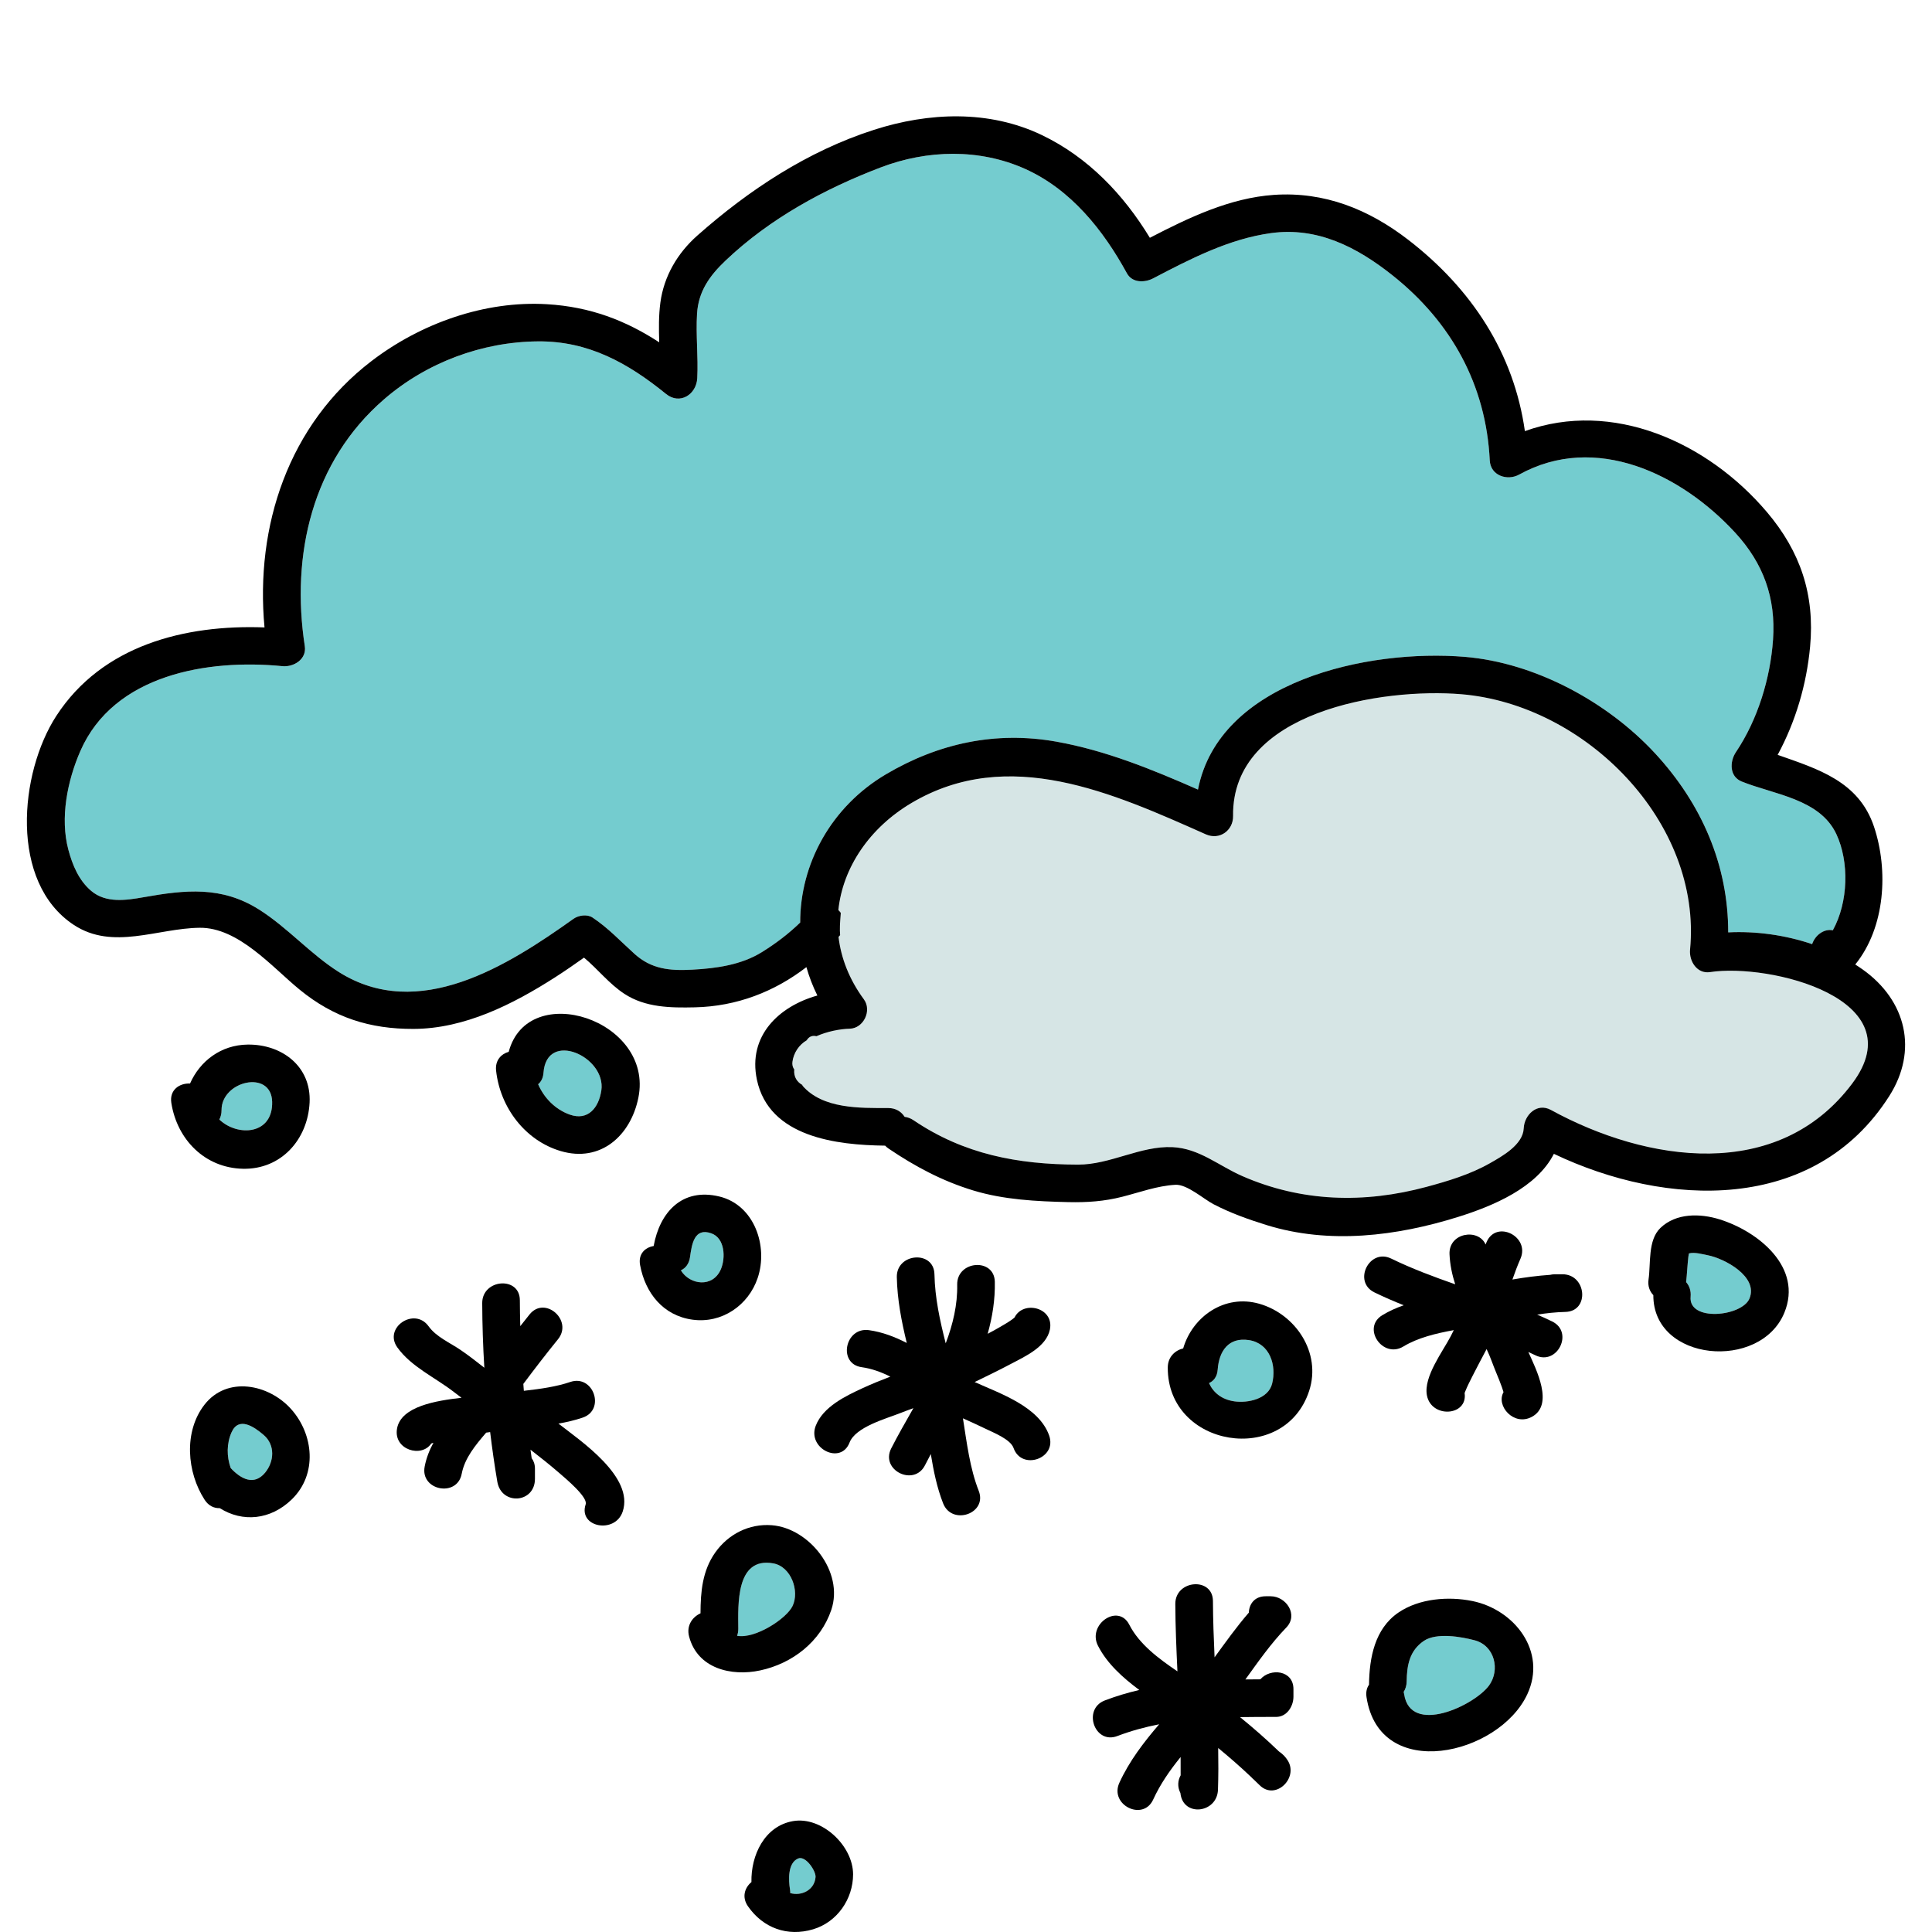<?xml version="1.0" encoding="utf-8"?>
<!-- Generator: Adobe Illustrator 16.0.3, SVG Export Plug-In . SVG Version: 6.00 Build 0)  -->
<!DOCTYPE svg PUBLIC "-//W3C//DTD SVG 1.1//EN" "http://www.w3.org/Graphics/SVG/1.1/DTD/svg11.dtd">
<svg version="1.1" id="Layer_1" xmlns="http://www.w3.org/2000/svg" xmlns:xlink="http://www.w3.org/1999/xlink" x="0px" y="0px"
	 width="512px" height="512px" viewBox="0 0 512 512" style="enable-background:new 0 0 512 512;" xml:space="preserve">
<style type="text/css">
<![CDATA[
	.st0{fill:#127274;}
	.st1{fill:#14B6B9;}
	.st2{fill:#EF4823;}
	.st3{fill:#BCBCBC;}
	.st4{fill:#F6851F;}
	.st5{fill:#C56528;}
	.st6{fill:#FEBF10;}
	.st7{fill:none;}
	.st8{fill:#010101;}
	.st9{fill:#3AB37C;}
	.st10{fill:#D6E5E5;}
	.st11{fill:#71C598;}
	.st12{fill:#74CCCF;}
]]>
</style>
<g>
	<g>
		<g>
			<path class="st12" d="M188.513,326.849c-4.535-1.615-5.174,2.896-5.654,6.316c-0.252,1.788-1.201,2.924-2.418,3.493
				c2.361,3.898,8.496,4.693,10.611-0.324C192.311,333.35,192.134,328.139,188.513,326.849z"/>
		</g>
	</g>
	<g>
		<g>
			<path class="st12" d="M390.801,434.694c-3.553-0.942-10.143-2.105-13.477,0.167c-3.78,2.577-4.483,6.417-4.546,10.769
				c-0.016,1.073-0.312,1.985-0.789,2.736c0.05,0.192,0.091,0.39,0.122,0.597c1.656,11.034,18.642,2.999,22.497-2.283
				C397.597,442.585,396.154,436.114,390.801,434.694z"/>
		</g>
	</g>
	<g>
		<g>
			<path class="st12" d="M330.979,355.142c-5.386-0.83-7.924,2.887-8.279,7.827c-0.134,1.869-1.062,3.021-2.296,3.566
				c1.156,2.547,3.368,4.352,6.717,4.837c3.494,0.506,8.97-0.577,10-4.674C338.344,361.838,336.551,356,330.979,355.142z"/>
		</g>
	</g>
	<g>
		<g>
			<path class="st12" d="M69.902,380.306c-2.658-2.294-6.643-4.942-8.525-0.754c-1.341,2.981-1.324,6.44-0.236,9.501
				c2.611,2.825,6.159,4.816,9.126,1.205C72.677,387.323,72.964,382.947,69.902,380.306z"/>
		</g>
	</g>
	<g>
		<g>
			<path class="st12" d="M144.033,284.302c-0.1,1.394-0.641,2.391-1.42,3.035c1.578,3.652,4.553,6.686,8.379,8.044
				c4.855,1.724,7.689-1.847,8.368-6.386C160.705,280.006,144.847,272.884,144.033,284.302z"/>
		</g>
	</g>
	<g>
		<g>
			<path class="st12" d="M211.49,492.53c-2.783,1.212-2.529,5.786-2.14,8.144c0.059,0.356,0.078,0.691,0.071,1.011
				c2.946,0.863,6.432-0.78,6.707-4.24C216.257,495.849,213.498,491.656,211.49,492.53z"/>
		</g>
	</g>
	<g>
		<g>
			<path class="st12" d="M204.916,414.31c-9.94-1.791-9.31,10.967-9.263,17.328c0.005,0.689-0.11,1.31-0.312,1.868
				c4.827,0.862,13.072-4.53,14.69-7.886C211.935,421.674,209.694,415.17,204.916,414.31z"/>
		</g>
	</g>
	<g>
		<g>
			<path class="st12" d="M58.712,294.198c0.006,0.958-0.215,1.789-0.589,2.491c4.871,4.629,14.236,4.042,14-4.719
				C71.891,283.352,58.664,286.454,58.712,294.198z"/>
		</g>
	</g>
	<g>
		<g>
			<path class="st12" d="M486.666,221.07c-4.37-9.369-16.518-10.502-25.1-13.959c-3.307-1.332-3.184-5.325-1.531-7.78
				c5.782-8.597,9.127-19.549,9.841-29.835c0.768-11.055-2.553-20.208-10.049-28.349c-14.29-15.519-37.011-26.564-57.24-15.371
				c-3.133,1.734-7.585,0.273-7.782-3.76c-0.982-20.013-10.193-36.679-25.828-49.092c-9.361-7.431-19.838-12.833-32.134-11.147
				c-11.161,1.53-21.39,6.846-31.256,12c-2.229,1.166-5.532,1.232-6.94-1.349c-6.24-11.428-14.851-22.235-27.01-27.682
				c-12.074-5.408-25.902-5.074-38.192-0.394c-14.999,5.711-29.439,13.575-41.154,24.695c-4.21,3.997-7.196,8.144-7.565,14.077
				c-0.354,5.69,0.35,11.417,0.053,17.124c-0.223,4.278-4.59,7.146-8.287,4.141c-10.041-8.159-20.526-14.021-33.858-13.921
				c-14.886,0.111-29.573,5.599-40.847,15.346c-19.076,16.492-24.729,41.239-21.008,65.434c0.534,3.475-2.953,5.587-5.94,5.293
				c-19.752-1.943-44.701,2.175-53.565,22.543c-3.404,7.822-5.407,17.677-3.154,26.106c1.087,4.063,2.766,8.128,6.063,10.916
				c3.896,3.293,9.233,2.492,13.89,1.666c11.052-1.961,20.683-3.009,30.633,3.301c7.58,4.808,13.531,11.746,21.076,16.515
				c21.118,13.346,44.731-1.632,62.216-14.099c1.305-0.93,3.614-1.269,5.021-0.334c4.214,2.801,7.432,6.295,11.156,9.653
				c4.461,4.021,9.277,4.485,15.197,4.173c6.387-0.336,13.07-1.242,18.592-4.686c3.672-2.292,7.043-4.839,10.098-7.811
				c-0.025-15.473,8.124-30.649,22.715-39.273c13.93-8.233,29.127-11.523,45.182-8.657c13.08,2.335,25.401,7.368,37.521,12.702
				c5.622-28.83,45.12-37.311,70.739-35.173c18.621,1.553,37.753,11.912,50.365,25.534c12.348,13.336,19.428,29.603,19.413,47.478
				c7.388-0.366,15.104,0.701,22.243,3.115c0.777-2.341,3.108-4.145,5.483-3.668C489.861,239.054,490.077,228.383,486.666,221.07z"
				/>
		</g>
	</g>
	<g>
		<g>
			<path class="st10" d="M453.176,257.618c-3.48,0.534-5.579-2.952-5.293-5.94c3.236-33.776-27.689-64.955-60.615-67.702
				c-20.775-1.733-60.88,4.487-60.49,32.271c0.055,3.866-3.602,6.469-7.211,4.864c-24.623-10.95-52.276-23.526-77.979-8.334
				c-11.132,6.58-18.23,17.101-19.416,28.398c0.233,0.227,0.446,0.474,0.637,0.735c-0.001,0.092-0.007,0.185-0.007,0.276
				c-0.04,0.53-0.082,1.059-0.121,1.584c-0.033,0.354-0.055,0.708-0.067,1.063c-0.011,0.193-0.015,0.385-0.021,0.577
				c0,0.031-0.002,0.061-0.002,0.092c-0.024,0.78-0.023,1.553,0.051,2.311c-0.032,0.04-0.06,0.08-0.094,0.119
				c-0.107,0.124-0.22,0.239-0.328,0.362c0.663,5.608,2.822,11.245,6.717,16.541c2.172,2.952-0.053,7.688-3.76,7.782
				c-2.66,0.068-5.972,0.742-8.825,1.993c-0.854-0.233-1.835-0.028-2.459,0.91c-0.038,0.058-0.077,0.118-0.115,0.176
				c-2.005,1.164-3.449,3.276-3.774,5.683c-0.102,0.749,0.051,1.476,0.481,2.008c-0.001,0.006-0.003,0.012-0.003,0.019
				c-0.188,2.025,0.77,3.351,2.176,4.143c-0.006,0.047-0.006,0.096-0.014,0.143c5.375,6.214,15.193,5.947,22.764,5.952
				c2.014,0.001,3.473,0.984,4.33,2.332c0.787,0.097,1.586,0.377,2.355,0.898c13.384,9.054,27.642,11.721,43.585,11.765
				c8.562,0.023,16.573-5.022,25.046-4.631c7.1,0.328,12.176,4.902,18.494,7.664c15.757,6.888,32.322,7.306,48.824,2.861
				c5.692-1.533,11.611-3.313,16.762-6.243c3.26-1.854,8.807-4.899,9.002-9.274c0.158-3.538,3.523-6.883,7.211-4.864
				c25.395,13.903,60.184,19.223,79.85-7.018C507.687,264.688,468.945,255.2,453.176,257.618z"/>
		</g>
	</g>
	<g>
		<g>
			<path class="st12" d="M452.593,332.654c-1.374-0.268-3.513-0.884-5.002-0.486c-0.011,0.093-0.093,0.332-0.15,0.824
				c-0.265,2.255-0.346,4.52-0.599,6.774c0.84,0.978,1.338,2.287,1.191,3.869c-0.622,6.726,13.624,5.273,15.601,0.479
				C466.027,338.309,457.008,333.516,452.593,332.654z"/>
		</g>
	</g>
	<g>
		<g>
			<path d="M493.678,256.96c-0.657-0.468-1.331-0.918-2.016-1.354c7.978-9.856,8.823-24.984,4.965-36.53
				c-4.037-12.077-14.936-15.292-25.527-19.03c4.763-8.829,7.657-18.638,8.593-28.642c1.289-13.789-2.56-25.24-11.462-35.727
				c-15.791-18.603-40.946-29.782-64.119-21.425C401.192,93.589,390,76.507,373.18,63.535
				c-10.469-8.074-22.225-12.807-35.582-11.889c-11.631,0.8-22.563,6.021-32.873,11.371c-6.969-11.473-16.375-21.359-28.639-27.23
				c-14.02-6.711-29.973-6.038-44.477-1.38c-17.543,5.633-33.158,15.929-46.832,28.038c-5.238,4.639-8.84,10.777-9.77,17.733
				c-0.465,3.479-0.418,7.005-0.307,10.537c-8.907-5.803-18.286-9.414-29.729-10.096c-16.523-0.985-33.448,5.074-46.49,15.043
				c-22.068,16.87-30.886,43.8-28.383,70.61c-21.084-0.791-43.018,4.717-55.175,23.45c-9.81,15.115-12.502,44.112,4.642,55.39
				c10.346,6.806,22.155,0.886,33.337,0.758c10.29-0.118,19.22,10.444,26.519,16.406c9.048,7.39,18.547,10.435,30.176,10.396
				c13.537-0.046,26.311-6.515,37.44-13.63c2.626-1.679,5.187-3.458,7.73-5.259c3.686,3.069,6.666,6.956,10.72,9.603
				c5.562,3.632,12.205,3.712,18.65,3.567c11.135-0.25,21.127-4.151,29.57-10.655c0.727,2.555,1.688,5.074,2.908,7.525
				c-10.139,2.833-18.497,10.652-16.023,22.325c3.23,15.243,21.141,17.311,33.98,17.46c0.255,0.274,0.556,0.537,0.916,0.781
				c7.062,4.778,14.272,8.614,22.451,11.1c8.108,2.464,16.748,2.887,25.164,3.084c4.956,0.117,9.525-0.197,14.337-1.422
				c4.665-1.188,9.198-2.889,14.05-3.168c3.088-0.178,7.488,3.781,10.074,5.129c4.487,2.339,9.285,4.053,14.108,5.549
				c16.62,5.153,34.444,2.939,50.776-2.173c9.277-2.904,20.791-7.744,25.349-16.708c29.753,14.188,68.977,15.88,88.853-15.27
				C508.375,278.406,505.187,265.16,493.678,256.96z M212.059,244.481c-3.055,2.972-6.426,5.52-10.098,7.811
				c-5.521,3.444-12.205,4.35-18.592,4.686c-5.92,0.312-10.736-0.153-15.197-4.173c-3.725-3.358-6.942-6.852-11.156-9.653
				c-1.406-0.935-3.716-0.596-5.021,0.334c-17.484,12.467-41.098,27.445-62.216,14.099c-7.545-4.769-13.496-11.707-21.076-16.515
				c-9.95-6.31-19.581-5.263-30.633-3.301c-4.656,0.826-9.994,1.627-13.89-1.666c-3.298-2.787-4.977-6.852-6.063-10.916
				c-2.253-8.429-0.25-18.284,3.154-26.106c8.864-20.368,33.813-24.486,53.565-22.543c2.987,0.294,6.475-1.818,5.94-5.293
				c-3.721-24.195,1.932-48.941,21.008-65.434c11.273-9.747,25.961-15.235,40.847-15.346c13.332-0.1,23.817,5.762,33.858,13.921
				c3.697,3.005,8.064,0.137,8.287-4.141c0.297-5.707-0.406-11.433-0.053-17.124c0.369-5.934,3.355-10.081,7.565-14.077
				c11.715-11.12,26.155-18.984,41.154-24.695c12.29-4.68,26.118-5.014,38.192,0.394c12.159,5.447,20.77,16.254,27.01,27.682
				c1.408,2.581,4.711,2.515,6.94,1.349c9.866-5.154,20.095-10.47,31.256-12c12.296-1.686,22.772,3.716,32.134,11.147
				c15.635,12.413,24.846,29.079,25.828,49.092c0.197,4.033,4.649,5.494,7.782,3.76c20.229-11.194,42.95-0.148,57.24,15.371
				c7.496,8.141,10.816,17.293,10.049,28.349c-0.714,10.286-4.059,21.238-9.841,29.835c-1.652,2.456-1.775,6.448,1.531,7.78
				c8.582,3.457,20.729,4.59,25.1,13.959c3.411,7.312,3.195,17.983-0.946,25.468c-2.375-0.477-4.706,1.327-5.483,3.668
				c-7.14-2.414-14.855-3.481-22.243-3.115c0.015-17.875-7.065-34.142-19.413-47.478c-12.612-13.622-31.744-23.98-50.365-25.534
				c-25.619-2.137-65.117,6.343-70.739,35.173c-12.119-5.333-24.44-10.366-37.521-12.702c-16.055-2.866-31.252,0.424-45.182,8.657
				C220.183,213.833,212.033,229.009,212.059,244.481z M490.865,287.134c-19.666,26.241-54.455,20.921-79.85,7.018
				c-3.688-2.019-7.053,1.326-7.211,4.864c-0.195,4.375-5.742,7.42-9.002,9.274c-5.15,2.93-11.069,4.709-16.762,6.243
				c-16.502,4.445-33.067,4.027-48.824-2.861c-6.318-2.762-11.395-7.336-18.494-7.664c-8.473-0.391-16.484,4.655-25.046,4.631
				c-15.943-0.044-30.201-2.711-43.585-11.765c-0.77-0.521-1.568-0.801-2.355-0.898c-0.857-1.348-2.316-2.331-4.33-2.332
				c-7.57-0.005-17.389,0.262-22.764-5.952c0.008-0.047,0.008-0.096,0.014-0.143c-1.406-0.792-2.363-2.118-2.176-4.143
				c0-0.006,0.002-0.013,0.003-0.019c-0.431-0.533-0.583-1.26-0.481-2.008c0.325-2.407,1.77-4.519,3.774-5.683
				c0.038-0.059,0.077-0.118,0.115-0.176c0.624-0.938,1.604-1.144,2.459-0.91c2.854-1.251,6.165-1.925,8.825-1.993
				c3.707-0.095,5.932-4.83,3.76-7.782c-3.895-5.296-6.054-10.933-6.717-16.541c0.108-0.123,0.221-0.239,0.328-0.362
				c0.034-0.039,0.062-0.08,0.094-0.119c-0.074-0.757-0.075-1.53-0.051-2.311c0-0.031,0.002-0.061,0.002-0.092
				c0.006-0.192,0.01-0.384,0.021-0.577c0.013-0.354,0.034-0.708,0.067-1.063c0.039-0.526,0.081-1.054,0.121-1.584
				c0-0.092,0.006-0.185,0.007-0.276c-0.19-0.262-0.403-0.509-0.637-0.735c1.186-11.297,8.284-21.818,19.416-28.398
				c25.703-15.192,53.356-2.616,77.979,8.334c3.609,1.605,7.266-0.998,7.211-4.864c-0.39-27.784,39.715-34.004,60.49-32.271
				c32.926,2.747,63.852,33.925,60.615,67.702c-0.286,2.988,1.812,6.474,5.293,5.94C468.945,255.2,507.687,264.688,490.865,287.134z
				"/>
		</g>
	</g>
	<g>
		<g>
			<path d="M278.038,380.428c-2.707-7.674-12.969-11.115-19.752-14.174c3.231-1.559,6.455-3.131,9.629-4.81
				c3.715-1.965,9.357-4.492,10.312-9.076c1.212-5.827-7.042-7.89-9.361-3.225c-0.14,0.132-0.376,0.334-0.755,0.604
				c-0.969,0.69-2.009,1.284-3.033,1.884c-1.096,0.641-2.211,1.248-3.336,1.839c1.26-4.468,1.99-9.049,1.896-13.774
				c-0.128-6.446-10.101-5.661-9.973,0.77c0.104,5.277-1.119,10.463-3.041,15.533c-1.535-6.003-2.857-12.041-2.986-18.303
				c-0.133-6.446-10.105-5.661-9.973,0.77c0.122,5.926,1.238,11.704,2.636,17.431c-3.175-1.622-6.47-2.897-10.028-3.391
				c-6.361-0.882-8.303,8.93-1.908,9.816c2.648,0.367,5.157,1.291,7.584,2.498c-2.457,0.943-4.898,1.927-7.297,3.032
				c-4.578,2.109-10.535,4.96-12.479,10.004c-2.302,5.975,6.643,10.459,8.959,4.449c1.598-4.147,9.628-6.312,13.353-7.783
				c1.183-0.467,2.377-0.909,3.574-1.344c-2.074,3.651-4.13,7.215-5.886,10.678c-2.922,5.764,6.048,10.191,8.959,4.449
				c0.499-0.985,1.015-1.973,1.539-2.963c0.73,4.465,1.627,8.884,3.262,13.059c2.345,5.985,11.799,2.717,9.439-3.307
				c-2.368-6.042-3.156-12.735-4.186-19.226c1.986,0.902,3.983,1.784,5.939,2.746c2.044,1.006,6.647,2.777,7.474,5.12
				C270.742,389.81,280.188,386.522,278.038,380.428z"/>
		</g>
	</g>
	<g>
		<g>
			<path d="M414.073,337.695h-2c-0.461,0-0.881,0.056-1.269,0.151c-3.288,0.223-6.655,0.66-10,1.243
				c0.652-1.867,1.346-3.714,2.133-5.516c2.576-5.899-6.378-10.358-8.959-4.449c-0.098,0.225-0.183,0.455-0.278,0.681
				c-1.913-4.377-9.821-3.151-9.562,2.596c0.125,2.761,0.681,5.397,1.506,7.951c-5.755-2.015-11.467-4.139-16.962-6.815
				c-5.806-2.827-10.241,6.138-4.449,8.958c2.55,1.242,5.147,2.363,7.773,3.412c-1.938,0.677-3.837,1.514-5.678,2.631
				c-5.524,3.352,0.094,11.627,5.592,8.29c3.814-2.315,8.631-3.471,13.343-4.33c-0.251,0.527-0.51,1.052-0.78,1.571
				c-2.122,4.083-7.236,10.754-6.345,15.665c1.126,6.205,10.903,5.594,9.999-0.568c0.051-0.133,0.115-0.298,0.198-0.505
				c0.54-1.351,1.22-2.652,1.869-3.953c1.185-2.369,2.459-4.692,3.681-7.042c0.026-0.052,0.05-0.104,0.077-0.156
				c0.976,2,1.696,4.251,2.557,6.28c0.542,1.279,1.046,2.571,1.522,3.876c0.149,0.419,0.278,0.845,0.409,1.27
				c-2.061,3.594,2.708,9.088,7.47,6.559c6-3.187,1.179-12.599-0.894-17.208c0.625,0.289,1.252,0.574,1.873,0.876
				c5.806,2.827,10.242-6.138,4.449-8.959c-1.314-0.641-2.646-1.24-3.984-1.823c2.467-0.376,4.951-0.653,7.478-0.711
				C421.321,347.52,420.465,337.695,414.073,337.695z"/>
		</g>
	</g>
	<g>
		<g>
			<path d="M342.778,449.63v-2c0-5.047-6.115-5.652-8.769-2.595c-1.32,0.004-2.642,0.015-3.964,0.031
				c3.414-4.739,6.761-9.527,10.837-13.751c3.284-3.403-0.057-8.287-4.142-8.287h-1.334c-2.941,0-4.37,2.077-4.448,4.335
				c-3.262,3.76-6.152,7.819-9.084,11.845c-0.225-4.968-0.407-9.938-0.43-14.913c-0.029-6.446-10.002-5.651-9.973,0.77
				c0.026,5.959,0.279,11.912,0.563,17.863c-5.023-3.406-10.13-7.207-12.765-12.376c-2.927-5.741-11.183-0.082-8.291,5.592
				c2.404,4.716,6.539,8.437,10.947,11.715c-3.078,0.725-6.124,1.625-9.122,2.77c-6.009,2.295-2.735,11.748,3.307,9.439
				c3.63-1.386,7.334-2.384,11.086-3.115c-4.097,4.764-7.913,9.744-10.552,15.503c-2.685,5.861,6.273,10.311,8.959,4.449
				c1.882-4.108,4.44-7.786,7.274-11.271c0.019,1.614,0.021,3.229,0.005,4.844c-0.745,1.345-0.916,3.015-0.06,4.699
				c0.648,6.434,9.74,5.381,9.953-0.881c0.126-3.688,0.12-7.373,0.058-11.057c2.996,2.462,5.921,5.014,8.748,7.701
				c0.182,0.209,0.392,0.411,0.627,0.605c0.539,0.519,1.082,1.031,1.614,1.559c4.173,4.139,10.36-1.89,7.446-6.552
				c-0.606-0.97-1.254-1.623-2.179-2.294c-0.046-0.034-0.093-0.06-0.14-0.091c-3.32-3.203-6.767-6.223-10.323-9.112
				c3.187-0.053,6.373-0.053,9.547-0.054C341.051,455,342.778,452.185,342.778,449.63z"/>
		</g>
	</g>
	<g>
		<g>
			<path d="M148.038,377.304c-0.014-0.011-0.028-0.021-0.042-0.032c2.209-0.391,4.373-0.891,6.436-1.596
				c6.1-2.084,2.806-11.528-3.307-9.439c-3.579,1.223-7.891,1.857-12.301,2.341c-0.052-0.607-0.088-1.216-0.137-1.824
				c2.992-3.995,6.033-7.954,9.182-11.83c4.063-5.003-3.446-11.609-7.514-6.603c-0.838,1.032-1.655,2.081-2.48,3.124
				c-0.061-2.29-0.103-4.582-0.11-6.874c-0.021-6.445-9.994-5.65-9.973,0.77c0.019,5.717,0.211,11.427,0.559,17.127
				c-2.068-1.629-4.145-3.249-6.313-4.727c-2.789-1.901-6.44-3.446-8.446-6.248c-3.752-5.238-12.053,0.34-8.291,5.592
				c3.695,5.159,10.02,7.953,14.949,11.781c0.679,0.527,1.369,1.039,2.054,1.558c-6.576,0.76-16.117,2.22-17.099,8.244
				c-0.908,5.573,6.532,7.738,9.073,3.884c0.156-0.056,0.334-0.119,0.562-0.196c0.008-0.002,0.015-0.004,0.022-0.007
				c-1.057,1.936-1.883,4.008-2.324,6.319c-1.208,6.333,8.607,8.244,9.816,1.908c0.798-4.185,3.66-7.61,6.483-10.911
				c0.352-0.05,0.703-0.102,1.055-0.15c0.532,4.398,1.157,8.787,1.9,13.159c1.077,6.335,9.973,5.73,9.973-0.77v-2.667
				c0-1.168-0.331-2.096-0.868-2.798c-0.112-0.752-0.212-1.505-0.316-2.257c2.559,1.988,5.105,3.99,7.557,6.117
				c1.812,1.571,7.702,6.463,7.067,8.369c-2.033,6.105,7.809,7.937,9.816,1.908C168.08,391.389,153.912,381.886,148.038,377.304z"/>
		</g>
	</g>
	<g>
		<g>
			<path d="M210.137,482.616c-7.544,1.327-11.157,9.065-10.997,16.152c-1.769,1.471-2.62,3.974-0.921,6.419
				c4.033,5.804,10.488,8.112,17.262,6.097c6.402-1.905,10.591-8.041,10.595-14.555C226.08,489.127,217.741,481.278,210.137,482.616
				z M209.422,501.685c0.007-0.32-0.013-0.655-0.071-1.011c-0.39-2.358-0.644-6.932,2.14-8.144c2.008-0.874,4.767,3.319,4.639,4.916
				C215.854,500.905,212.368,502.548,209.422,501.685z"/>
		</g>
	</g>
	<g>
		<g>
			<path d="M65.663,276.824c-7.136,0.08-12.699,4.399-15.303,10.324c-2.761-0.133-5.507,1.655-4.954,5.152
				c1.529,9.678,8.855,17.203,18.954,17.435c10.153,0.233,17.196-7.761,17.686-17.538C82.527,282.578,74.684,276.723,65.663,276.824
				z M58.123,296.689c0.374-0.703,0.595-1.533,0.589-2.491c-0.048-7.744,13.179-10.846,13.411-2.228
				C72.359,300.731,62.994,301.318,58.123,296.689z"/>
		</g>
	</g>
	<g>
		<g>
			<path d="M190.634,317.085c-9.881-2.379-15.792,4.182-17.41,13.125c-2.271,0.374-4.139,2.099-3.593,5.052
				c1.367,7.392,6.101,13.391,13.88,14.464c7.773,1.072,14.83-3.774,17.283-11.055C203.628,330.265,199.923,319.322,190.634,317.085
				z M191.052,336.334c-2.115,5.017-8.25,4.222-10.611,0.324c1.217-0.569,2.166-1.705,2.418-3.493
				c0.48-3.419,1.119-7.931,5.654-6.316C192.134,328.139,192.311,333.35,191.052,336.334z"/>
		</g>
	</g>
	<g>
		<g>
			<path d="M204.533,404.199c-5.977-0.465-11.513,2.343-14.957,7.189c-3.448,4.852-3.919,10.471-3.934,16.159
				c-2.137,0.968-3.782,3.236-3.029,6.128c2.219,8.521,11.189,10.65,18.85,9.003c8.598-1.849,16.023-7.669,18.85-16.069
				C223.689,416.574,214.479,404.973,204.533,404.199z M210.032,425.619c-1.618,3.355-9.863,8.748-14.69,7.886
				c0.201-0.558,0.316-1.178,0.312-1.868c-0.047-6.361-0.678-19.118,9.263-17.328C209.694,415.17,211.935,421.674,210.032,425.619z"
				/>
		</g>
	</g>
	<g>
		<g>
			<path d="M455.748,323.155c-5.242-1.641-11.591-1.703-15.724,2.266c-3.374,3.241-2.53,9.467-3.141,13.64
				c-0.257,1.752,0.305,3.166,1.269,4.165c-0.094,17.682,28.348,20.113,34.711,4.681
				C477.837,335.845,465.937,326.344,455.748,323.155z M463.634,344.115c-1.977,4.794-16.223,6.246-15.601-0.479
				c0.146-1.582-0.352-2.892-1.191-3.869c0.253-2.254,0.334-4.52,0.599-6.774c0.058-0.492,0.14-0.73,0.15-0.824
				c1.489-0.398,3.628,0.218,5.002,0.486C457.008,333.516,466.027,338.309,463.634,344.115z"/>
		</g>
	</g>
	<g>
		<g>
			<path d="M77.15,373.426c-5.955-6.66-17.006-8.824-22.966-1.159c-5.555,7.143-4.664,17.934,0.057,25.21
				c1.055,1.625,2.538,2.253,4.004,2.198c6.034,3.811,13.438,3.149,19.06-2.3C84.201,390.691,83.13,380.112,77.15,373.426z
				 M70.267,390.257c-2.967,3.611-6.515,1.62-9.126-1.205c-1.088-3.061-1.104-6.52,0.236-9.501c1.883-4.188,5.867-1.54,8.525,0.754
				C72.964,382.947,72.677,387.323,70.267,390.257z"/>
		</g>
	</g>
	<g>
		<g>
			<path d="M134.814,278.743c-2.018,0.571-3.638,2.267-3.343,4.989c1.048,9.674,7.63,18.515,17.135,21.317
				c10.569,3.116,18.539-4.1,20.57-14.147C173.343,270.29,139.938,259.443,134.814,278.743z M159.36,288.994
				c-0.679,4.539-3.513,8.11-8.368,6.386c-3.826-1.358-6.801-4.392-8.379-8.044c0.779-0.644,1.32-1.641,1.42-3.035
				C144.847,272.884,160.705,280.006,159.36,288.994z"/>
		</g>
	</g>
	<g>
		<g>
			<path d="M333.701,345.503c-9.18-2.61-17.679,3.402-20.146,11.838c-2.149,0.52-4.067,2.251-4.083,5.058
				c-0.116,21.208,30.917,26.242,37.466,6.206C350.248,358.477,343.324,348.24,333.701,345.503z M337.121,366.698
				c-1.03,4.097-6.506,5.18-10,4.674c-3.349-0.485-5.561-2.29-6.717-4.837c1.234-0.545,2.162-1.697,2.296-3.566
				c0.355-4.939,2.894-8.656,8.279-7.827C336.551,356,338.344,361.838,337.121,366.698z"/>
		</g>
	</g>
	<g>
		<g>
			<path d="M390.201,424.291c-6.395-1.304-14.139-0.671-19.597,3.05c-6.298,4.292-7.698,11.989-7.799,19.059
				c0,0.021,0.002,0.041,0.002,0.062c-0.583,0.83-0.871,1.922-0.669,3.271c3.42,22.793,35.109,15.414,42.616-0.746
				C410.028,437.637,401.339,426.562,390.201,424.291z M394.608,446.68c-3.855,5.282-20.841,13.317-22.497,2.283
				c-0.031-0.207-0.072-0.405-0.122-0.597c0.477-0.751,0.773-1.663,0.789-2.736c0.062-4.351,0.766-8.191,4.546-10.769
				c3.334-2.272,9.924-1.11,13.477-0.167C396.154,436.114,397.597,442.585,394.608,446.68z"/>
		</g>
	</g>
</g>
</svg>
